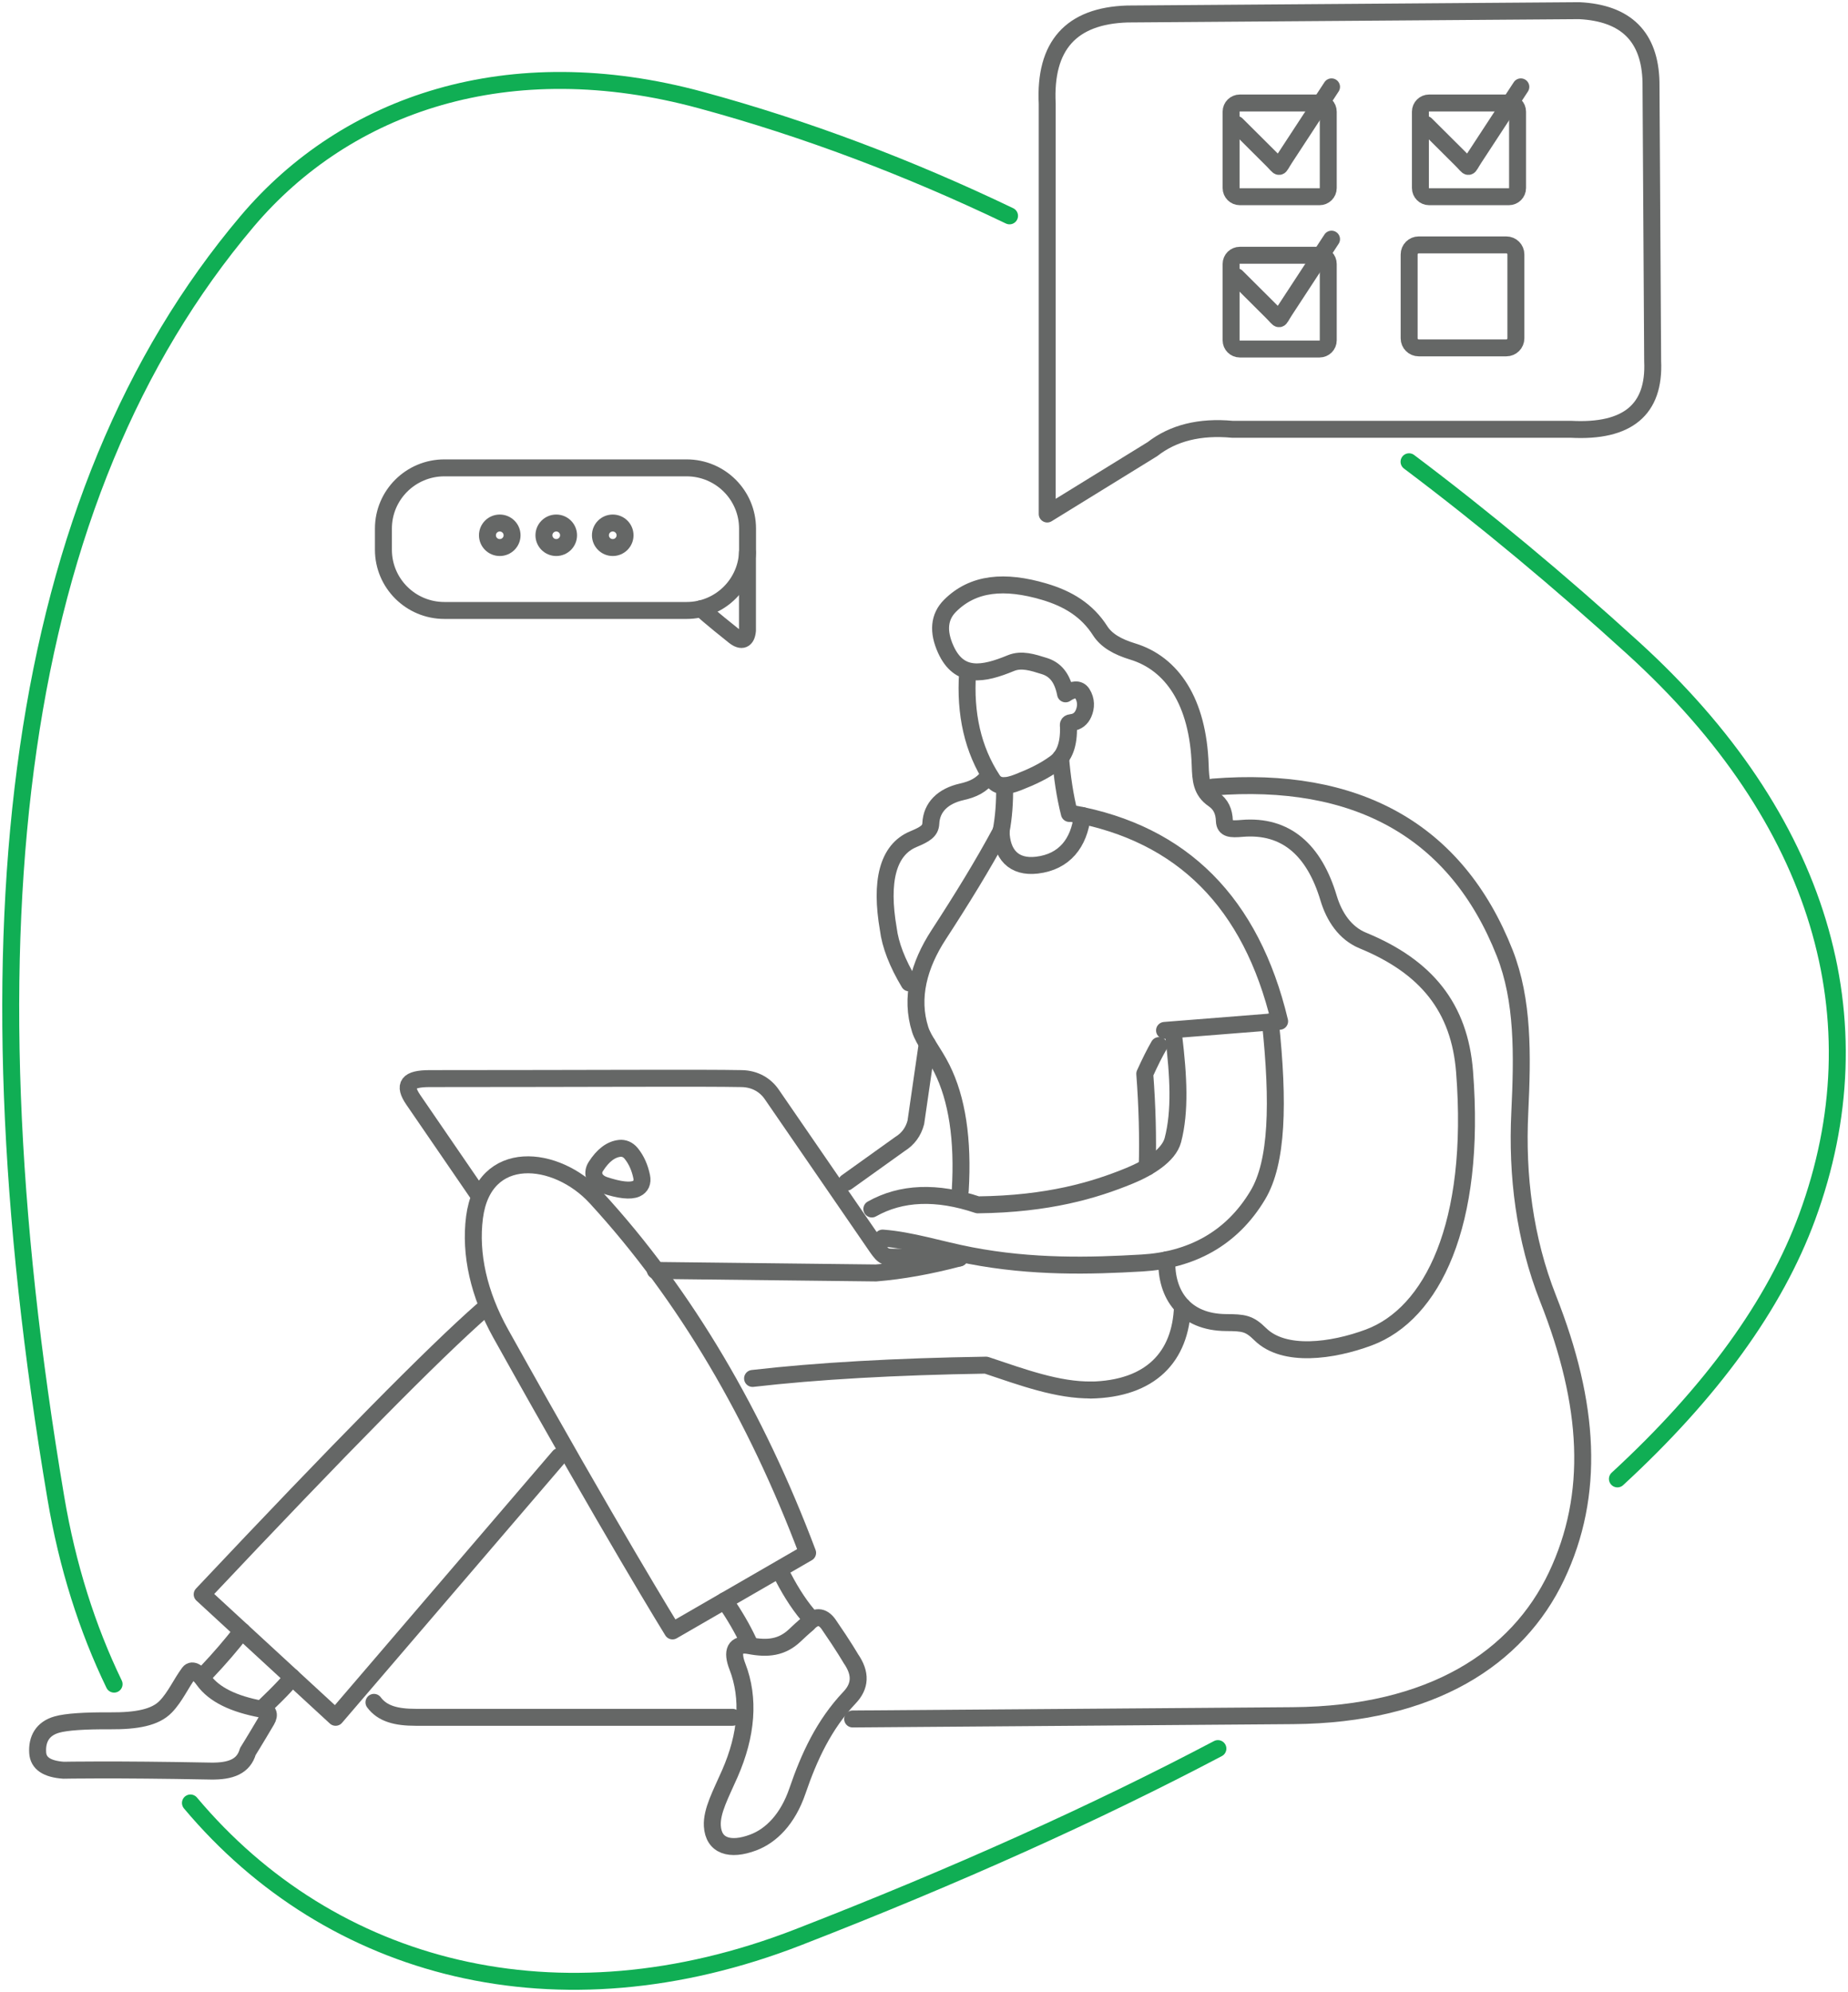 <svg width="218" height="235" viewBox="0 0 218 235" fill="none" xmlns="http://www.w3.org/2000/svg">
<path d="M80.992 55.196H52.421C48.45 55.196 45.23 58.403 45.23 62.359V64.856C45.23 68.812 48.45 72.019 52.421 72.019H80.992C84.964 72.019 88.184 68.812 88.184 64.856V62.359C88.184 58.403 84.964 55.196 80.992 55.196Z" stroke="#656766" stroke-width="2" stroke-miterlimit="22.926" stroke-linecap="round" stroke-linejoin="round"/>
<path d="M88.175 65.183V74.386C88.077 75.489 87.508 75.766 86.599 75.044C83.957 72.945 82.703 71.815 82.703 71.815" stroke="#656766" stroke-width="2" stroke-miterlimit="22.926" stroke-linecap="round" stroke-linejoin="round"/>
<path d="M58.954 64.595C59.756 64.595 60.406 63.948 60.406 63.149C60.406 62.35 59.756 61.703 58.954 61.703C58.152 61.703 57.502 62.35 57.502 63.149C57.502 63.948 58.152 64.595 58.954 64.595Z" stroke="#656766" stroke-width="2" stroke-miterlimit="22.926" stroke-linecap="round" stroke-linejoin="round"/>
<path d="M65.618 64.595C66.42 64.595 67.07 63.948 67.07 63.149C67.07 62.35 66.42 61.703 65.618 61.703C64.816 61.703 64.165 62.35 64.165 63.149C64.165 63.948 64.816 64.595 65.618 64.595Z" stroke="#656766" stroke-width="2" stroke-miterlimit="22.926" stroke-linecap="round" stroke-linejoin="round"/>
<path d="M72.282 64.595C73.084 64.595 73.734 63.948 73.734 63.149C73.734 62.35 73.084 61.703 72.282 61.703C71.48 61.703 70.83 62.35 70.83 63.149C70.83 63.948 71.48 64.595 72.282 64.595Z" stroke="#656766" stroke-width="2" stroke-miterlimit="22.926" stroke-linecap="round" stroke-linejoin="round"/>
<path d="M143.08 92.855C159.943 91.51 171.783 97.897 177.511 112.453C179.696 118.006 179.613 124.387 179.282 131.265C178.925 138.66 179.842 146.161 182.626 153.214C187.556 165.697 188.181 176.309 183.611 185.942C179.025 195.604 168.905 202.279 152.524 202.403L100.582 202.794" stroke="#656766" stroke-width="2" stroke-miterlimit="22.926" stroke-linecap="round" stroke-linejoin="round"/>
<path d="M86.416 202.598H49.033C46.748 202.598 45.114 202.183 44.114 200.834" stroke="#656766" stroke-width="2" stroke-miterlimit="22.926" stroke-linecap="round" stroke-linejoin="round"/>
<path d="M56.904 154.585C51.187 159.602 40.169 170.773 23.849 188.096C34.343 197.763 39.589 202.598 39.589 202.598C57.166 182.087 65.954 171.831 65.954 171.831" stroke="#656766" stroke-width="2" stroke-miterlimit="22.926" stroke-linecap="round" stroke-linejoin="round"/>
<path d="M88.777 162.62C96.37 161.744 105.552 161.222 116.322 161.052C120.626 162.491 124.784 164.036 128.792 163.979" stroke="#656766" stroke-width="2" stroke-miterlimit="22.926" stroke-linecap="round" stroke-linejoin="round"/>
<path fill-rule="evenodd" clip-rule="evenodd" d="M70.283 141.259C65.625 136.195 57.048 135.334 55.977 143.612C55.417 147.947 56.483 152.69 59.068 157.33C72.218 180.919 79.333 192.407 79.333 192.407C89.958 186.266 95.27 183.197 95.27 183.197C89.227 167.136 80.915 152.821 70.283 141.259V141.259Z" stroke="#656766" stroke-width="2" stroke-miterlimit="22.926" stroke-linecap="round" stroke-linejoin="round"/>
<path d="M126.554 95.99C139.472 98.335 147.604 106.501 150.951 120.486C141.901 121.204 137.375 121.563 137.375 121.563" stroke="#656766" stroke-width="2" stroke-miterlimit="22.926" stroke-linecap="round" stroke-linejoin="round"/>
<path d="M118.094 98.048C115.961 102.024 113.459 106.08 110.717 110.295C108.404 113.851 107.35 117.702 108.552 121.465C108.973 122.781 110.153 124.159 111.11 126.071C112.893 129.63 113.642 134.417 113.274 140.474" stroke="#656766" stroke-width="2" stroke-miterlimit="22.926" stroke-linecap="round" stroke-linejoin="round"/>
<path d="M149.861 120.572C150.875 130.16 150.682 137.119 148.393 140.965C145.275 146.206 140.429 148.665 134.719 149C128.604 149.358 121.782 149.531 114.454 148.119C110.845 147.424 107.509 146.317 104.124 146.061" stroke="#656766" stroke-width="2" stroke-miterlimit="22.926" stroke-linecap="round" stroke-linejoin="round"/>
<path d="M138.458 122.249C139.024 126.957 139.251 131.098 138.36 134.498C137.872 136.358 135.378 137.835 133.245 138.711C129.118 140.407 123.668 142.047 115.34 142.14C110.489 140.51 106.324 140.673 102.846 142.629" stroke="#656766" stroke-width="2" stroke-miterlimit="22.926" stroke-linecap="round" stroke-linejoin="round"/>
<path d="M127.673 96.21C127.309 99.449 125.57 101.681 122.323 102.064C119.567 102.39 118.139 100.77 118.093 98.046" stroke="#656766" stroke-width="2" stroke-miterlimit="22.926" stroke-linecap="round" stroke-linejoin="round"/>
<path d="M77.302 149.878C94.659 150.077 103.337 150.175 103.337 150.175C106.38 149.928 109.66 149.34 113.174 148.411" stroke="#656766" stroke-width="2" stroke-miterlimit="22.926" stroke-linecap="round" stroke-linejoin="round"/>
<path d="M56.51 141.063L48.762 129.762C47.549 127.993 48.098 127.247 50.681 127.247C70.467 127.244 82.787 127.154 87.499 127.247C89.054 127.278 90.277 127.998 91.041 129.109L103.436 147.138C104.287 148.377 104.498 148.313 105.748 148.313C110.191 148.313 113.174 148.411 113.174 148.411" stroke="#656766" stroke-width="2" stroke-miterlimit="22.926" stroke-linecap="round" stroke-linejoin="round"/>
<path d="M116.62 91.562C115.763 92.628 114.868 93.094 113.445 93.417C111.22 93.922 109.894 95.234 109.804 97.141C109.763 98.039 109.13 98.42 107.738 99.003C104.703 100.27 103.824 104.02 104.788 109.586C105.026 111.494 105.847 113.617 107.247 115.955" stroke="#656766" stroke-width="2" stroke-miterlimit="22.926" stroke-linecap="round" stroke-linejoin="round"/>
<path d="M137.647 148.619C137.513 152.754 139.774 155.997 144.632 156.029C146.727 156.043 147.362 156.113 148.666 157.402C151.487 160.186 157.213 159.369 161.455 157.793C168.948 155.012 174.174 144.486 172.768 126.438C172.178 118.872 168.281 114.05 160.765 110.956C158.659 110.091 157.38 108.122 156.731 105.96C155.041 100.313 151.725 97.282 146.501 97.728C145.187 97.842 144.47 97.807 144.435 96.847C144.397 95.749 144.042 94.908 143.156 94.3C141.712 93.307 141.638 92.003 141.581 90.282C141.334 82.772 138.253 78.27 133.614 76.858C131.83 76.315 130.516 75.566 129.776 74.409C128.242 72.009 126.017 70.64 123.185 69.803C118.525 68.427 114.804 68.735 112.069 71.469C110.758 72.78 110.622 74.524 111.57 76.612C113.162 80.113 115.964 79.586 119.253 78.23C120.502 77.717 121.8 78.139 123.189 78.574C124.436 78.964 125.313 79.886 125.698 81.856C126.538 81.283 127.281 81.202 127.666 81.808C128.166 82.597 128.138 83.449 127.814 84.184C127.559 84.763 127.091 85.167 126.436 85.237C126.101 85.273 125.97 85.376 126.043 85.727C126.1 87.807 125.574 89.203 124.518 89.988C123.19 90.976 121.695 91.663 120.091 92.292C118.696 92.838 117.675 92.888 117.091 91.998C114.737 88.416 113.819 84.177 114.14 79.407" stroke="#656766" stroke-width="2" stroke-miterlimit="22.926" stroke-linecap="round" stroke-linejoin="round"/>
<path d="M91.973 185.236C93.023 187.383 94.125 189.14 95.282 190.511" stroke="#656766" stroke-width="2" stroke-miterlimit="22.926" stroke-linecap="round" stroke-linejoin="round"/>
<path fill-rule="evenodd" clip-rule="evenodd" d="M86.985 196.595C86.304 194.839 86.664 193.811 88.411 194.145C90.543 194.553 92.233 194.384 93.773 192.921C94.763 191.979 95.297 191.548 95.297 191.548C96.132 190.602 97.024 190.581 97.757 191.646C99.569 194.274 100.364 195.664 100.364 195.664C101.601 197.442 101.494 198.921 100.216 200.269C97.191 203.466 95.44 207.271 94.068 211.292C92.928 214.629 90.958 216.577 88.853 217.367C86.104 218.4 84.165 217.774 84.032 215.407C83.934 213.647 85.043 211.642 86.099 209.234C88.097 204.673 88.449 200.367 86.985 196.593V196.595Z" stroke="#656766" stroke-width="2" stroke-miterlimit="22.926" stroke-linecap="round" stroke-linejoin="round"/>
<path d="M88.263 193.606C87.572 192.132 86.647 190.547 85.492 188.848" stroke="#656766" stroke-width="2" stroke-miterlimit="22.926" stroke-linecap="round" stroke-linejoin="round"/>
<path d="M28.545 192.423C27.277 194.063 25.884 195.683 24.368 197.28" stroke="#656766" stroke-width="2" stroke-miterlimit="22.926" stroke-linecap="round" stroke-linejoin="round"/>
<path fill-rule="evenodd" clip-rule="evenodd" d="M19.548 201.346C20.69 200.164 21.324 198.644 22.302 197.328C22.688 196.81 23.418 197.366 24.023 198.21C25.258 199.927 27.579 201.032 30.861 201.64C31.654 201.786 31.872 202.25 31.451 202.963C29.997 205.426 29.236 206.637 29.236 206.637C28.736 208.375 27.269 208.987 24.81 208.94C13.269 208.719 7.495 208.842 7.495 208.842C5.517 208.701 4.525 208.014 4.446 206.784C4.341 205.166 5.027 203.931 6.709 203.454C7.823 203.138 9.949 202.993 13.005 203.012C16.102 203.033 18.308 202.631 19.546 201.346H19.548Z" stroke="#656766" stroke-width="2" stroke-miterlimit="22.926" stroke-linecap="round" stroke-linejoin="round"/>
<path d="M30.861 201.642C33.272 199.333 34.454 198.06 34.407 197.823" stroke="#656766" stroke-width="2" stroke-miterlimit="22.926" stroke-linecap="round" stroke-linejoin="round"/>
<path d="M109.38 123.145C108.485 129.326 108.037 132.414 108.037 132.414C107.747 133.517 107.125 134.367 106.167 134.961C101.97 137.966 99.871 139.469 99.871 139.469" stroke="#656766" stroke-width="2" stroke-miterlimit="22.926" stroke-linecap="round" stroke-linejoin="round"/>
<path d="M125.112 89.409C125.291 91.599 125.617 93.903 126.148 95.968" stroke="#656766" stroke-width="2" stroke-miterlimit="22.926" stroke-linecap="round" stroke-linejoin="round"/>
<path d="M118.095 98.048C118.402 96.436 118.54 94.659 118.509 92.713" stroke="#656766" stroke-width="2" stroke-miterlimit="22.926" stroke-linecap="round" stroke-linejoin="round"/>
<path d="M136.716 123.35C136.23 124.184 135.673 125.296 135.043 126.682C135.335 130.533 135.431 134.202 135.333 137.687" stroke="#656766" stroke-width="2" stroke-miterlimit="22.926" stroke-linecap="round" stroke-linejoin="round"/>
<path d="M139.491 154.105C139.296 160.117 135.693 163.857 128.654 163.994" stroke="#656766" stroke-width="2" stroke-miterlimit="22.926" stroke-linecap="round" stroke-linejoin="round"/>
<path fill-rule="evenodd" clip-rule="evenodd" d="M135.931 52.995C127.667 58.092 123.535 60.639 123.535 60.639C123.535 28.368 123.535 12.234 123.535 12.234C123.197 5.392 126.346 1.866 132.979 1.651C168.526 1.39 186.299 1.259 186.299 1.259C191.819 1.533 194.641 4.341 194.76 9.687C194.891 31.636 194.956 42.61 194.956 42.61C195.217 48.323 192.002 51.003 185.316 50.645C158.689 50.645 145.375 50.645 145.375 50.645C141.533 50.292 138.386 51.075 135.931 52.997V52.995Z" stroke="#656766" stroke-width="2" stroke-miterlimit="22.926" stroke-linecap="round" stroke-linejoin="round"/>
<path d="M177.692 28.891H167.362C166.737 28.891 166.23 29.395 166.23 30.017V39.913C166.23 40.536 166.737 41.04 167.362 41.04H177.692C178.317 41.04 178.823 40.536 178.823 39.913V30.017C178.823 29.395 178.317 28.891 177.692 28.891Z" stroke="#656766" stroke-width="2" stroke-miterlimit="22.926" stroke-linecap="round" stroke-linejoin="round"/>
<path d="M168.205 14.682C170.169 16.636 171.556 18.019 172.37 18.83C173.453 19.909 173.061 19.948 173.894 18.674C177.568 13.057 179.406 10.248 179.406 10.248" stroke="#656766" stroke-width="2" stroke-miterlimit="22.926" stroke-linecap="round" stroke-linejoin="round"/>
<path d="M177.99 12.15H168.588C168.02 12.15 167.559 12.609 167.559 13.175V22.183C167.559 22.749 168.02 23.208 168.588 23.208H177.99C178.559 23.208 179.02 22.749 179.02 22.183V13.175C179.02 12.609 178.559 12.15 177.99 12.15Z" stroke="#656766" stroke-width="2" stroke-miterlimit="22.926" stroke-linecap="round" stroke-linejoin="round"/>
<path d="M145.874 14.682C147.838 16.636 149.226 18.019 150.038 18.83C151.123 19.909 150.73 19.948 151.563 18.674C155.236 13.057 157.075 10.248 157.075 10.248" stroke="#656766" stroke-width="2" stroke-miterlimit="22.926" stroke-linecap="round" stroke-linejoin="round"/>
<path d="M155.659 12.15H146.257C145.688 12.15 145.227 12.609 145.227 13.175V22.183C145.227 22.749 145.688 23.208 146.257 23.208H155.659C156.228 23.208 156.688 22.749 156.688 22.183V13.175C156.688 12.609 156.228 12.15 155.659 12.15Z" stroke="#656766" stroke-width="2" stroke-miterlimit="22.926" stroke-linecap="round" stroke-linejoin="round"/>
<path d="M145.874 32.647C147.838 34.604 149.226 35.986 150.038 36.796C151.123 37.876 150.73 37.916 151.563 36.639C155.236 31.022 157.075 28.214 157.075 28.214" stroke="#656766" stroke-width="2" stroke-miterlimit="22.926" stroke-linecap="round" stroke-linejoin="round"/>
<path d="M155.659 30.115H146.257C145.688 30.115 145.227 30.575 145.227 31.141V40.149C145.227 40.715 145.688 41.174 146.257 41.174H155.659C156.228 41.174 156.688 40.715 156.688 40.149V31.141C156.688 30.575 156.228 30.115 155.659 30.115Z" stroke="#656766" stroke-width="2" stroke-miterlimit="22.926" stroke-linecap="round" stroke-linejoin="round"/>
<path fill-rule="evenodd" clip-rule="evenodd" d="M71.28 139.807C70.164 139.434 69.738 138.471 70.288 137.612C71.111 136.327 72.042 135.588 73.115 135.475C73.575 135.425 74.072 135.611 74.443 136.059C75.082 136.834 75.479 137.775 75.695 138.811C75.834 139.483 75.609 139.979 75.065 140.231C74.388 140.548 73.101 140.417 71.28 139.811V139.807Z" stroke="#656766" stroke-width="2" stroke-miterlimit="22.926" stroke-linecap="round" stroke-linejoin="round"/>
<path d="M166.218 54.476C175.202 61.24 184.019 68.594 192.665 76.466C214.787 96.61 221.756 120.249 213.182 143.571C209.384 153.899 201.903 164.243 190.799 174.472M143.67 206.288C129.275 213.875 112.764 221.313 94.166 228.541C65.785 239.572 39.07 232.492 22.466 212.704M13.459 198.685C10.29 192.131 7.95 184.768 6.588 176.702C-4.782 109.33 1.759 58.516 29.15 26.116C40.92 12.194 60.058 5.66 82.677 11.805C95.051 15.164 107.192 19.764 119.09 25.465" stroke="#10AE54" stroke-width="2" stroke-miterlimit="22.926" stroke-linecap="round" stroke-linejoin="round"/>
</svg>
